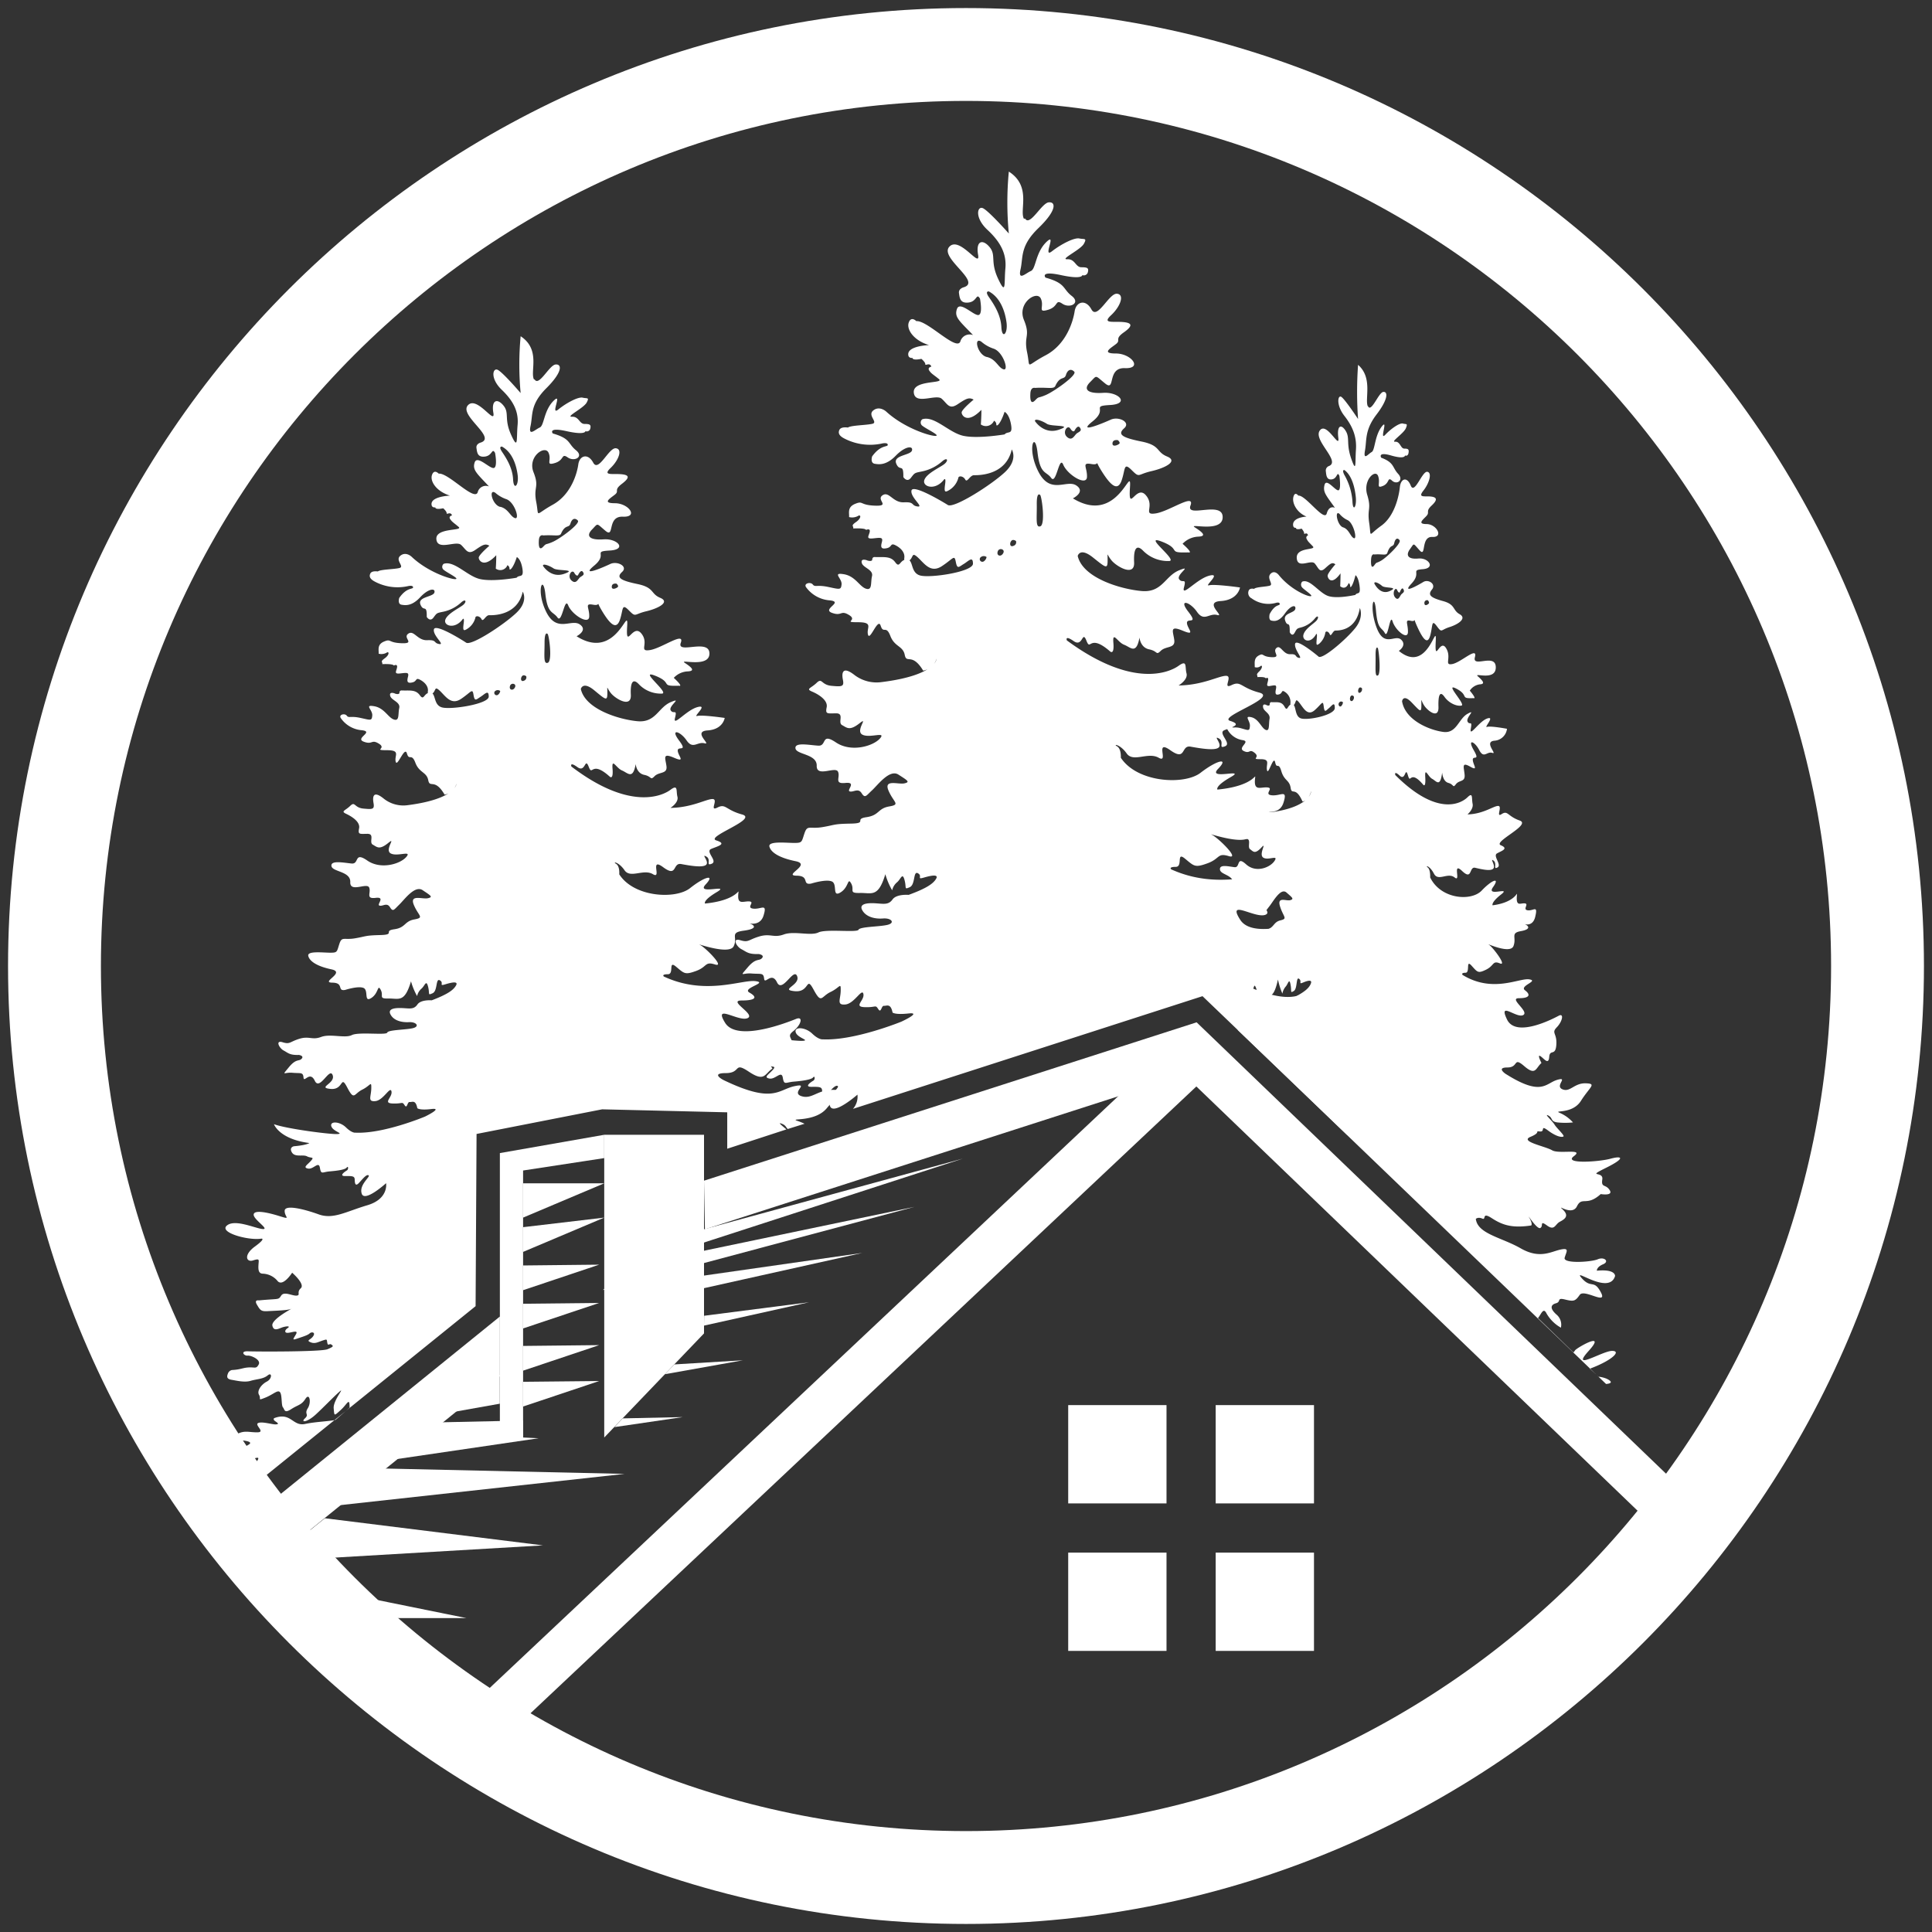 <svg id="Layer_1" data-name="Layer 1" xmlns="http://www.w3.org/2000/svg" xmlns:xlink="http://www.w3.org/1999/xlink" viewBox="0 0 600 600"><rect x="0" y="0" width="600" height="600" fill="#333333" stroke="none"/><defs><style>.cls-1{fill:none;}.cls-2{fill:#fff;}.cls-3{clip-path:url(#clip-path);}</style><clipPath id="clip-path"><path class="cls-1" d="M16.92,300c0,156.34,126.74,283.08,283.08,283.08S583.08,456.34,583.08,300,456.34,16.92,300,16.92,16.92,143.66,16.92,300"/></clipPath></defs><title>three-tree-roof-logo-mark-white</title><path class="cls-2" d="M166,117.78c1.33,2.46,4.55-4.38,6.53-4.58s2.27,2.24-2.84,7.34-4.16,8.26-4.92,11.73,1.42,1.12,2.84.51,1.23-5.2,4.26-8.26-1.14,4.79,1.51,2.65,6.25-4,7.58-3.67,2.17-.21,1.23,1.53-6.72,4.49-4.55,4.39,2.27,2.24,3.88,2.24,2.09.2,1.8,1.43a1.12,1.12,0,0,1-1.51.81s.09,1.33-5.87,0-4.26.72-4.26.72c5.68,1.63,4.64,3.16,7.19,5.2s-.47,3.67-2.55,2.24-.95.82-4,1.74-.85-.92-2-3.27-6.53,1.33-4.63,6.12-.1,4.39.85,9.29-.66,4,5.11.81,7.57-9.79,7.95-12.54,3-3.58,4.64-.51,4.83-4.7,7-4.49.95,3.67-1.61,6.12.47,1.73,3.13,1.93,3,1,.37,3-.75,2.15-2.08,3.27-4.35,2.75-.09,2.75,7.47,4.39,2.46,4.18-2.46,6.84-5.39,4.39-2.18-2.45-4.17-.41-.76,3.37,3.59,3.06,7.39,3.16,1.9,3.47-.38,1-4.83,4.69,2.84.51,5-.51,5.58.72,3.69,2.45-.66,2.65,4.73,3.77,4,3,7.1,4.29-.47,3.26-4.35,4.18-3.13,2-5.4-.3-1.7-.31-2.74,2.85-2.84,1.84-5.4-2.35-.09-1.73-2.93-2.24-1.14.92-1.23,3.67-5.4-.61-6.53-3.47-1.9,5.78-3.32,3.78-3.07-1-3.78-7.35-3-1,.28,5.61,7.77,2.05,10.42,3.88-1,3.67-1,3.67c12.59,8,16.18-10.51,15.71-3.06s1.7-1,4.35,2.14-1,5.82,2.75,5.21,10.88-5.92,9.55-2.25,8.81-1.43,8.9,3.27-9.65,1.63-7.66,2.95,3.5,2.55.85,2.66a6.26,6.26,0,0,0-4.26,2c3.22,3,1.61,2.45,1.61,2.45-6.15.2-1.7-.82-7.29-3.07s4.26,5.21,2.08,5.51a9.37,9.37,0,0,1-7.19-2.85c-1.8-1.94-2.75-.92-2.55,3.26s-4.74,1.23-6.16-.51-1.13-2.75-1.13-.1-.48,2.14-4.07-.82-4.17-.4-4.17-.4c1.42,6.32,11.93,9.48,17.6,10s6.44-4.28,10.32-5.92-.85,1.23,0,2.56,2.08-.62,1.33,2.34,3.5-2.44,7-3.37-1.61,3.17-.09,2.76,8.52.61,8.52.61-.48,3.57-5.31,3.88,1.33,4.59-.94,4-3.6,2-5.59-.91-5.2-3.78-2.36,0-.38,1.63-.38,3.16,2.65,3.88-1.14,2.24-2.65.21-2.36,2.66-2.27,1.63-3.69,3.06-.76.1-3.22-.41-2.65-3.37-2.65-3.37c-.85,5-2.46,2.75-4.26,2s-3.22-4.08-2.93-.51-.85,2.45-.85,2.45c-5.87-5.3-5.31.1-6.54-3.06s-.95,1.94-3.5.1-1.89-.2-1.89-.2c18.17,13.87,28.3,9.08,30.76,7.24s1.7.31,2.17,2.14-2.17,3.47-2.17,3.47c6.72-.1,11.07-2.75,13.06-2.75s-1.14,4,1.51,2.65,2.46.71,7.67,2.14-11.55,6.94-8,8.06.28,1.83-1.61,2.65,2.17,3.77.19,4.59,0-1.33-1.71-2.25,1,1.54,0,2.55-5,.31-7.76-.2-1.14,4.29-5.58,1-.29,3.88-3.22,2.14-7,1.43-8.81-1.22-3.88-2.75-2.64-2,1,3.26,1,3.26c4.54,7.15,17.51,7.86,22,4.29s7.95-4.49,4.82-1.12,7.95-.31,3.5,2.34-3.69,3.57-3.69,3.57c11.36-1.12,10.51-5.81,10.32-2.65s1.7,1.84,3.5,2-1.23,2,1.23,2.24,4.36-1.83,3.13,2.15-5.87,1.94-4.36,2.44,2.74,1.64-1.8,2.25-1.7,2-3.12,4.85-12.11-1.18-10.51-.47,8,7.15,4.74,6.12-2.37.72-5.87,2-3.69.82-6.25-1.32-.47,2.35-2.56,2.35-1.22.71-1.22.71c12.87,6,24.13.92,28.39,1.43s-4.35,2.14-1.8,3.57,2,2.44-2.46,2.44,4.64,4.39,1.8,5.51-10.69-4.69-6.91,1.43,19.78-.31,22.05-1.22,1.61,1.83-.85,3.77.19,1.84-.19,5.71-2.75,1.23-3,4-2.27.41-3.78-.3.47,2.24.47,2.24c-2.46,1.63-2.37,4.28-7.29,1s-2.27.41-7.19.41-.76,2.14-.76,2.14c15.43,7.44,16.94,3.06,22,1.94s-1.14,1.93,2.18,3.06,5-2,9.93-1.94,1.8,1.12-2,5.71-12.31,2.86-8.9,4a18.82,18.82,0,0,1,2,.82l-5.21,1.63c-.58-.48-.53-1.12-1.85-1.63-1.5-.59.1.62,1.43,1.76l-18.38,6V345.44L187,344.51l-39,7.65-.3,53.48L79.08,461.06a2.86,2.86,0,0,1,.71-1.54c2.88-4.09-.6-.34-2.62-1.72S79.08,455,80,453.48s-1.2-.31-2.83-.16A29.7,29.7,0,0,0,70.74,455c-1.7.68-3.44.61-1.95-1.15s7.17-4.36,8.55-5.28-1.67-1.26-3.55-1.34-2.34-.72-.07-1.91,3.7-.46,6.25-.5-1-2.29.18-2.87,4.4.46,5.46.41.85-.33-.07-.94-.39-1-.39-1c5.29-2,5.68,2.64,9.62,1.8,3.33-.71,7.21-.77,9.44-1.26l4.35-3.78a3.21,3.21,0,0,0,0-.54c-.06-2.68-.81-.46-2.83,1.33s-1.88,1.88-2.1-.61,3.84-7,1.67-5.05-4.19,4.13-7.1,6.85-4.93,2.64-3.51,1.34-.28-1.3.89-3.14.56-4.93-.72-2.94-2.23,1.79-4.43,3.21-2,.08-2.56-.57-.21-3.87-.92-4.71-2.09.73-4.61,1.72-1.14.38-1.89-.88.72-3.25,2.42-4.13,1.63-3.06.25-1.91-3.41,1.11-5.29,1.68-4.37-.07-5.86-.31-1.6-.87-1.2-1.91A1.68,1.68,0,0,1,72,425.48c2.87-.16,3.26-.69,5.21-.81s2.35.54,3.13-.92S78,420.89,76.88,421s-2.37-1.45.14-1.34,22.68.19,24.7-.65,1.81-1,1.18-1.45-1,.61-1.24-.48.1-1.28-1.43-.78-2.41,1.14-3.83.53.11-.69.89-1.91-.57-1.38-1.14-.81-2.41,1.11-4,1.65-1,0-.22-1.41-1.2-.54-2.44-.43-1.11-.84-.18-1.45,0-.69-1.28-.35-3,1.61-3.44-.42,6.81-5.66,5.79-5.2-5.15.57-7.25.69-2.34-.34-3.33-2,.6-1.34.6-1.34c6.35-.61,6-.07,6.92-1.49s3.44.12,4.79,0-.1-1,1.31-2.29-2.69-4.82-2.69-4.82-2.8,4.4-4.47,2.64a6.26,6.26,0,0,0-4.62-2.34c-1.52,0-1.45-1.6-1.35-3s.33-1.76-1.73-1.11-3-1.69.6-4.32,2-2.45,2-2.45c-3.94.65-13.24-1.88-10.72-4.05s9,.95,11.18,1.07-2.91-2.95-2.84-4.48,4.12-.76,8,.46,1.53.27,1.63-1.68,6-.5,10.55,1.14,8.41-.84,15.12-2.83,5.82-6.85,5.82-6.85-6.64,6.05-7.56,3.26,2.8-5.28,2.13-5.7-1.88,1.18-3,2.37-1.28.07-1.31-1-.54-1.18-2.85-1.14-.1-1.45.43-1.76.46-1.57-.07-.88-3.06,1-5.32,1.19-2.63,1.1-3-1.12-2,.58-3.69.24-.25-1.11.92-2.42,0-.72-1.24-1.38-3.73.39-4.69-1.22.64-1.91.64-1.91c4-.34,4.79-1,4.79-1-9.44-1.23-11-5.85-11-5.85,3.94,1.45,17.6,3.21,19.73,3.06s-1.46-.81-1.92-2.45,2.63-1.49,4.55.38,2.94,1.64,2.94,1.64c8.7.43,21.62-5,21.62-5s5.78-2.8,2-2.34-4.4-.27-4.4-.27c-.53-2.75-1.63-1.8-2.38-1.91s-.74,2.26-1.56,1-.53-.42-3.72-.54,0-1.91-.36-3.74-2.48,2.75-5,3-1.31-1.42-1.27-3.94-.19-.92-2.81.38-2.45,3.56-4.65-.65-1,.84-5.22.42,1.64-1.68.68-4.28-4,5-5.54,1.76-3.37.76-3.51-1-.89-1.26-3.44-1.49-3.48,1.18-1.14-1.68,3.16-1.76,4-2.68-.85-1.18-.85-1.18c-2.87.11-3.37-.65-4.75-1.38s-2.66-3.29-.32-2.56,2.13-.12,5.21-1.07,3.94.49,6.78-.58,7.39.5,9.51-.57,10.69.11,11-.77,5.65-.84,7.92-1.37,1.17-2-1.17-1.88-4.72-.5-5.72-2.37,1.46-2.1,3.69-2,3.55.49,4.65-1.11,4.44-1.3,4.44-1.3c5.15-1.95,6.81-3.29,7.56-4.63s-1.17-1-3.34-.34-.28-.42-1.67-1.23-.63,3.26-2.27,4-.81.23-1.41-2.07-1-.19-2.1.69a4.24,4.24,0,0,0-1.31,2.26,20.66,20.66,0,0,1-1.89-4.59c-2,6.77-3.76,5.28-7,5.35s-1.38-.8-2.41-2.71-.57,1.07-2.94,2.56-.75-2.41-2.38-3.13-5.72.61-5.72.61c-2.63.46-.21-2.22-4-2.26s4.3-3.17-.25-4.13-6.81-2.53-7.2-4.17,4.61-1,6.85-1,2-.27,2.8-2.72,1.35-1.14,4.94-1.76,2.91-.88,7.77-1,.78-1.3,4.36-1.8,3.06-2.49,6.25-3.06,1.24-1.07-.18-4.48,2.63-1.72,4.36-2.1.82-.84-1.62-2.49-5.65,2.91-7.28,4.48-1.92,2.37-2.88.8-2.27-.19-3.26-.5,2-2.79-1.21-2.4-1.31-1.61-2-3.22-6,1.72-5.86-1.68-5.6-3.14-5.85-5,3.83-1,6.28-.77.67-3.82,4.86-.92,10.22,1.08,12.1-1.11-2.76,0-4.82-1.1,1.92-5.44-.82-3.22-3.44,1.22-4.75.5.74-3.4-1.71-3.37-2.94.27-2.55-1.72-2.2-3.63-4-4.48-.32-.95,1.24-2.48,1.2.57,4.08.84,3.51.27,3.16-1.72-.11-4.06,3.26-1.3a9.79,9.79,0,0,0,7.46,1.95c15-1.95,15.05-6.66,15.05-6.66a4.79,4.79,0,0,1-3.69,3.41c-3.09-5.28-4.58-1.87-5.08-4.48s-2.8-2.25-4-5.43-1.92-.46-2.63-2.9-3,4.47-3.48,2.56,1.67-3.56-2.73-3.56,0-.46-2.45-2-1.92.43-4.76-.65,3.37-3.09-.57-3.55a8.77,8.77,0,0,1-6.56-3.79c-.68-1.07,1.24-1.57,1.88-.73s1.06,0,4.23.69,3.54,1,3.68-.76-2.62-3.41.57-2.87,4.33,3.52,6.14,4.13,1.25-1.72,1.67-3.57-2.41-2.36-2.8-3.74,1.13-.92,1.45-.76,1.42.38,1.42-.27a.64.64,0,0,1,.57-.69c2.52.12,4.4-.38,5.75,1.49s1.17-.72,3.16-.8.88,3.83,3.76,4.59,14.48-1.07,14.48-3.36-1.21-.77-2.55.07-1.82,1.57-2.17-.61-.67-.92-3.83,1.22-4.86-.84-6.67-2.52-1,.19-2.52,1.07-1.14-1-1.14-1c.11-1.38-.89-2.64-2.42-3.45s-.88.46-2.41.81-1.77-.2-1.38-1.69-.29-1.34-2.38-1.1-1.2-.66-1-1.88-1-.57-1-.57c-.29-.62-3.59-.43-3.59-.43.18-.76-.81-.68.78-1.83s1.35-2.33.47-1.68a3.35,3.35,0,0,1-2.38.26c.1-1.14-.57-2.83,1.7-3.78s1.14.38,5.47.53.21-1.64,2-2.94,2.84,2.14,5.93,2,1.84.88,3.72,1.19-2-2.57-1.66-4.52,8.37,3,10,4.09,11.85-5.66,15.65-9.29,1.94-6.54,1.94-6.54c-1.6,7.49-9.25,7.34-10.39,7.3s-1.88,2.26-2.41,1.23-1.88-1.19-1.92-.39a5.82,5.82,0,0,1-2.45,3.37c-1.31.84-1.46.53-1.17-1.68s-.39-1.18-.39-1.18c-2.45,3.17-6,1.9-5.29,0s4.3-3.53,5.5-4.52.85-2.07-.57-.81a11.73,11.73,0,0,1-5.43,2.87c-2.2.46-2.09.35-3.19,1.84s-2.1-.19-2.1-.19c.07-4.13-.95-1.38-1.95-3.83s3.94-2.33,4.33-3.75-1.84-1.29-4.4,1.46-4.51,2.56-5.82,2.33-.71-2.1-.71-2.1c2.42-3.48,4.37-2.57,4.3-3.33s-1.74-.31-1.74-.31a15,15,0,0,1-10.23-1.49c-1.28-.69-1.77-1.45-1.31-2.44s2.34-.66,2.34-.66c.82-.65,5-.65,6.71-1.07s-1.45-2.41.29-3.82,3.51.34,3.51.34c4.83,4.59,11.82,6.93,13.49,6.93s-2.31-1.88-3.48-2.83a1.19,1.19,0,0,1-.07-1.92c3.3-1.07,7.24,3.75,11.18,4.71s11.46-.39,11.46-.39c.85-1.07,2.31.27,1.81-2.83s-1.74-3.59-1.74-3.59c-1.24,3.78-2.31,4.32-2.27,3.59a1.21,1.21,0,0,0-.64-1.07,2.37,2.37,0,0,1-3.62,1.07c.18-2.6.14-4.16.14-4.16-3.83,4.09-5.43,1.64-5.43.76s3.3-3.71,3.3-3.71c-1.31-.77-2.09-.27-4.43,1.34s-2.8-.19-4.37-1.61-7.35,1.91-7.66-1.76,8.48-2.48,6.91-3.82-2-1.49-2.62-2.41.57-1.15.57-1.15c-.46-1.34-1.71-.11-1.67-.69s-1.07-1.53-1.07-1.53c-2.62.54-2.44-.27-2.44-.27-1.14.12-1.17-.8-1.17-.8-.41-2.65,5.71-2.86,5.71-2.86-4.26-1.32-6.25-4.48-5.58-6.42s2.08-.41,2.08-.41c3-.31,11.07,8.67,12.11,5.81a2.61,2.61,0,0,1,3.51-1.83c-3.79-4.08-5.21-5.1-4.45-7.45s4.54,1.84,5.88,1.73.46-4.69.46-4.69c-1-1.73-.76.82-3.13,1.13s-2.46-1.33-2.65-2.66,1.33-1.69,1.33-1.69c5-1.6-6.81-8.41-4-11.56s8.62,6.42,7.92,2.34,1.27-4.59,3.16-2.24.09,4.07,2.36,9.07,1.61,1.23,2-3-1.32-7.55-4.92-11-2.84-6.84-1.32-6.22,7.19,7.24,7.19,7.24a95,95,0,0,1,0-17.65c6.34,4.18,2.83,11,4.16,13.46m-9.95,20.82s-1.2-.19,0,1.6,3.26,4.88,3.44,8.52,1.83,2,1.43-1.24-1.72-7.16-4.87-8.88m-.53,18.69c2.55.62,3.11,3.09,4.6,3.52s-.12-4.87-2.64-5.86a10,10,0,0,1-3.49-2c-2.21-1.47-1,3.77,1.53,4.38m13.3,8.83s-1.2-.43-1.32,1.54.17,3.21,1.32,2,.63-.47,3-1.52,8.64-5.7,7.78-6.62-1.83-.62-2.29.92-1.59.13-2.92,3.14c-.44,1-2.23.32-5.55.57m-.06,9.44s2.41,3.95,6.59,2.47-2-.81-3.29-1.67-3.41-1.66-3.3-.8m9.73,2.16c-.8-1.3-2.34,1.11-.85,2.41s2-.62,2.76-1.11,1.36-.75.73-1.61-1.47,1-1.47,1-.36.66-1.17-.64m13.12,3.33s-1.44-.31-1.49.93,1.77.37,1.94,0-.45-.93-.45-.93m-21.36,15.67s-1-1.29-1,2.66-.41,6.73,1,6.23.51-7.77,0-8.89m-6.7,13.08s-.8-.67-1.32,0-.34,1.86.66,1.36a1.08,1.08,0,0,0,.66-1.36m-3.66,2.47a.92.92,0,0,0-1.38.56c-.34,1.11.75,1.54,1.38.68s0-1.24,0-1.24m-4.41,2.1a1.27,1.27,0,0,0-1.55,0,.73.73,0,0,0,.78,1.23,1.8,1.8,0,0,0,.77-1.23"/><path class="cls-2" d="M424.81,126.09c1,2.33,3.31-4.18,4.76-4.37s1.65,2.14-2.07,7-3,7.88-3.59,11.18,1,1.07,2.07.49.9-5,3.11-7.88-.83,4.57,1.1,2.53,4.55-3.79,5.52-3.5,1.58-.19.89,1.46-4.89,4.28-3.31,4.18,1.66,2.14,2.83,2.14,1.52.19,1.31,1.36-1.1.78-1.1.78.07,1.26-4.28,0-3.1.68-3.1.68c4.13,1.55,3.38,3,5.24,5s-.35,3.5-1.86,2.14-.69.78-2.9,1.65-.62-.87-1.45-3.11-4.76,1.27-3.38,5.84-.07,4.17.63,8.84-.49,3.79,3.72.78,5.52-9.33,5.79-12,2.21-3.4,3.38-.48,3.52-4.47,5.11-4.28.68,3.5-1.17,5.83.34,1.65,2.27,1.85,2.21,1,.27,2.81-.55,2-1.51,3.12-3.18,2.62-.07,2.62,5.44,4.18,1.79,4-1.79,6.51-3.93,4.17-1.58-2.33-3-.38-.56,3.21,2.62,2.91,5.38,3,1.38,3.31-.28,1-3.52,4.47,2.07.48,3.66-.49,4.06.68,2.69,2.34-.49,2.52,3.44,3.59,2.9,2.82,5.17,4.08-.34,3.11-3.17,4-2.27,1.94-3.93-.29-1.24-.29-2,2.72-2.07,1.75-3.93-2.24-.07-1.65-2.14-2.14-.83.88-.9,3.5-3.93-.58-4.76-3.3-1.38,5.51-2.41,3.6-2.24-.92-2.76-7-2.2-1,.21,5.34,5.66,1.95,7.59,3.7-.69,3.5-.69,3.5c9.17,7.58,11.79-10,11.45-2.92s1.24-1,3.17,2-.76,5.54,2,5,7.93-5.64,7-2.14,6.41-1.36,6.48,3.11-7,1.56-5.59,2.82,2.55,2.43.62,2.52a4.4,4.4,0,0,0-3.1,1.95c2.34,2.82,1.17,2.33,1.17,2.33-4.48.2-1.24-.78-5.31-2.92s3.11,5,1.52,5.25-3.94-.87-5.24-2.72-2-.87-1.87,3.11-3.44,1.17-4.48-.48-.83-2.63-.83-.1-.34,2-3-.78-3-.39-3-.39c1,6,8.69,9,12.83,9.53s4.69-4.08,7.52-5.64-.62,1.17,0,2.43,1.52-.59,1,2.23,2.56-2.33,5.11-3.2-1.17,3-.07,2.62,6.2.58,6.2.58a4.19,4.19,0,0,1-3.86,3.7c-3.51.29,1,4.37-.69,3.79s-2.62,1.94-4.07-.87-3.79-3.6-1.72,0-.28,1.55-.28,3,1.94,3.69-.82,2.13-1.93.2-1.72,2.53-1.66,1.56-2.69,2.92-.56.1-2.35-.39-1.93-3.21-1.93-3.21c-.62,4.77-1.8,2.63-3.1,1.95s-2.35-3.89-2.15-.49-.62,2.33-.62,2.33c-4.27-5.05-3.86.1-4.76-2.91s-.68,1.84-2.55.09-1.37-.19-1.37-.19c13.24,13.22,20.62,8.65,22.41,6.9s1.24.29,1.59,2-1.59,3.31-1.59,3.31c4.9-.1,8.07-2.63,9.52-2.63s-.83,3.79,1.1,2.53,1.8.68,5.59,2-8.42,6.61-5.86,7.68.2,1.75-1.18,2.53,1.59,3.59.14,4.37,0-1.26-1.24-2.14.69,1.46,0,2.43-3.66.29-5.66-.19-.82,4.08-4.07,1-.2,3.69-2.34,2-5.1,1.36-6.41-1.17-2.83-2.62-1.94-1.94.76,3.11.76,3.11c3.31,6.8,12.76,7.49,16,4.08s5.8-4.27,3.52-1.07,5.79-.29,2.55,2.24-2.69,3.4-2.69,3.4c8.28-1.07,7.66-5.54,7.52-2.53s1.24,1.75,2.55,1.94-.9,1.95.9,2.15,3.17-1.76,2.28,2-4.28,1.84-3.18,2.33,2,1.55-1.31,2.14-1.24,1.94-2.27,4.62-8.83-1.12-7.66-.44,5.8,6.8,3.45,5.83-1.72.68-4.28,1.94-2.69.78-4.55-1.26-.34,2.23-1.86,2.23-.9.68-.9.68c9.38,5.74,17.59.88,20.7,1.37s-3.18,2-1.32,3.4S475,310,471.71,310s3.38,4.18,1.31,5.25-7.8-4.47-5,1.36,14.41-.29,16.07-1.17,1.17,1.75-.62,3.6.13,1.75-.14,5.44-2,1.17-2.21,3.79-1.66.39-2.76-.29.35,2.14.35,2.14c-1.8,1.55-1.73,4.08-5.31,1s-1.66.39-5.25.39-.55,2-.55,2c11.24,7.09,12.35,2.92,16,1.85s-.82,1.84,1.59,2.91,3.65-1.94,7.24-1.84,1.31,1.07-1.45,5.44-9,2.72-6.48,3.79a11.65,11.65,0,0,1,4,2.92,23.52,23.52,0,0,1-4.83,0c-2.27-.3-1.31-1.37-2.83-2.14s1.31,1.74,1.94,2.82,3.24,3.4,2.75,3.69-2.13.1-4.75-1.85-.76.49-2.56.29.62.2-2.9,1.66,4.56,2.91,6.7,4.18,10.13-.68,6.75,1.84,7.87,1.75,11.39.78,4.89-.29-1.38,2.82-.76.87-1.17,3.59,1,1.37,2.27,3.31-2.76,1.26-2.76,1.26c-4.41,4-5.79.58-7.38,3.79s-6.55-1-4.42,1,.63,3-.89,3.8-1.59,2.91-4,1.16-1,.19-2.07.78-4.48-5.05-3.38-3.11.55,2.33.55,2.33c-5.86.88-8.89-.09-12.2-2.24s-1.66.69-3,.1-2,.1-2,.1c.55,4.67,8,5.73,13.93,9.14s9.45,1,12.35.39,1.86.58,1.31,2.52,8.27,1.36,10.28.49,3.72.68,1.65,1.55-1.93,2-1.93,2c5.93-.58,5.65,1.66,5.65,1.66-1.86,6.12-13.45-2.92-10.41.58s3.79.29,6,4.47-5.17-1.16-6.55.78-1.8,2.14-4.55,1.46-1.11.68-2.83,1.16-1.93,1.65.14,3.5a4.1,4.1,0,0,1,1.38,4.08,11.82,11.82,0,0,1-4.49-4.47c-1-2-1.7.45-2.63,1.48L488.65,420a5.09,5.09,0,0,0,.51-.65c.55-.78,10-6.22,4.21.19s4.14.1,7.17,0,.48,2.73-6.35,5.35l-.45.18,2.72,2.48a9,9,0,0,1,2.56.65c2,1,1.29,1.48-.24,1.61l-114.45-110c2.28-.43,7,.3,7.19-.42s4.12-.8,5.77-1.31.85-1.93-.85-1.79a3.86,3.86,0,0,1-4.17-2.26c-.72-1.78,1.06-2,2.69-1.85s2.59.47,3.39-1.06,3.24-1.24,3.24-1.24c3.75-1.86,5-3.13,5.5-4.41s-.85-1-2.42-.33-.21-.4-1.22-1.16-.47,3.09-1.66,3.79-.59.22-1-2-.75-.18-1.53.65a4.55,4.55,0,0,0-1,2.16,23.23,23.23,0,0,1-1.38-4.38c-1.42,6.45-2.74,5-5.09,5.1s-1-.76-1.76-2.58-.41,1-2.15,2.44-.54-2.3-1.73-3-4.16.58-4.16.58c-1.92.44-.16-2.11-2.93-2.15s3.14-3-.18-3.93-5-2.41-5.25-4,3.37-1,5-1,1.45-.26,2.05-2.59,1-1.09,3.59-1.67,2.13-.84,5.67-.95.56-1.24,3.18-1.72,2.22-2.36,4.55-2.91.91-1-.13-4.27,1.92-1.63,3.17-2,.61-.8-1.18-2.37-4.11,2.77-5.3,4.26-1.4,2.27-2.1.77-1.65-.18-2.38-.47,1.48-2.66-.87-2.3-1-1.53-1.48-3.06-4.34,1.64-4.27-1.6-4.08-3-4.26-4.74,2.79-.91,4.57-.73.5-3.65,3.55-.88,7.45,1,8.82-1.06-2,0-3.52-1.05,1.4-5.18-.6-3.06-2.5,1.17-3.46.47.54-3.24-1.24-3.21-2.15.26-1.86-1.64-1.61-3.46-2.92-4.26-.24-.91.9-2.37.88.55,3,.8,2.55.26,2.29-1.64-.07-3.86,2.38-1.24a5.81,5.81,0,0,0,5.43,1.86c10.95-1.86,11-6.34,11-6.34-.85,3-2.69,3.24-2.69,3.24-2.25-5-3.33-1.78-3.7-4.26s-2-2.15-2.89-5.18-1.4-.43-1.92-2.76-2.14,4.26-2.53,2.44,1.21-3.4-2-3.4,0-.43-1.79-1.92-1.39.4-3.46-.63,2.45-3-.42-3.38a6.45,6.45,0,0,1-4.78-3.61c-.49-1,.9-1.5,1.37-.69s.77,0,3.08.65,2.58.91,2.69-.73-1.92-3.24.41-2.73,3.15,3.35,4.47,3.93.91-1.64,1.22-3.4-1.76-2.25-2-3.56.82-.87,1.06-.73,1,.37,1-.25.41-.66.41-.66c1.84.11,3.21-.36,4.19,1.42s.86-.69,2.31-.76.64,3.64,2.74,4.37,10.55-1,10.55-3.2-.88-.74-1.86.07-1.32,1.49-1.58-.59-.49-.87-2.79,1.17-3.54-.8-4.86-2.4-.75.18-1.84,1-.83-1-.83-1a3.76,3.76,0,0,0-1.76-3.28c-1.11-.77-.64.44-1.76.77s-1.29-.19-1-1.61-.2-1.27-1.73-1-.88-.62-.7-1.79-.72-.55-.72-.55c-.21-.58-2.61-.4-2.61-.4.12-.72-.6-.65.56-1.75s1-2.22.34-1.6a1.88,1.88,0,0,1-1.73.25c.08-1.09-.41-2.69,1.24-3.6s.83.36,4,.51.15-1.57,1.47-2.81,2.07,2,4.32,1.89,1.34.84,2.71,1.14-1.44-2.45-1.21-4.3,6.1,2.87,7.29,3.9,8.64-5.4,11.41-8.86,1.42-6.23,1.42-6.23c-1.17,7.14-6.75,7-7.58,7s-1.37,2.14-1.76,1.16-1.37-1.13-1.4-.36a5.72,5.72,0,0,1-1.78,3.21c-1,.8-1.06.51-.85-1.61s-.29-1.12-.29-1.12c-1.78,3-4.34,1.82-3.85,0s3.13-3.36,4-4.31.62-2-.41-.77a8.3,8.3,0,0,1-4,2.74c-1.6.44-1.53.33-2.33,1.75s-1.52-.18-1.52-.18c.05-3.94-.7-1.31-1.43-3.65s2.87-2.22,3.16-3.57-1.35-1.24-3.21,1.39-3.28,2.44-4.24,2.22-.52-2-.52-2c1.76-3.32,3.18-2.45,3.13-3.17s-1.27-.3-1.27-.3a8.78,8.78,0,0,1-7.45-1.42,1.88,1.88,0,0,1-.95-2.33c.33-1,1.7-.62,1.7-.62.6-.62,3.63-.62,4.89-1s-1.06-2.3.21-3.65,2.56.33,2.56.33c3.52,4.37,8.62,6.6,9.83,6.6s-1.68-1.79-2.54-2.7a1.34,1.34,0,0,1,0-1.82c2.41-1,5.28,3.57,8.15,4.48s8.35-.36,8.35-.36c.63-1,1.69.25,1.32-2.7s-1.27-3.43-1.27-3.43c-.9,3.61-1.68,4.12-1.65,3.43a1.19,1.19,0,0,0-.46-1c-1,2.51-2.64,1-2.64,1,.12-2.48.1-4,.1-4-2.79,3.89-4,1.56-4,.73s2.41-3.54,2.41-3.54c-1-.73-1.53-.26-3.24,1.28s-2-.19-3.18-1.54-5.35,1.83-5.58-1.67,6.18-2.37,5-3.64-1.5-1.43-1.91-2.3a.72.72,0,0,1,.41-1.1c-.34-1.27-1.24-.1-1.21-.65s-.78-1.46-.78-1.46c-1.91.51-1.78-.26-1.78-.26-.83.11-.86-.76-.86-.76-.29-2.53,4.17-2.72,4.17-2.72-3.11-1.26-4.56-4.28-4.08-6.12s1.52-.39,1.52-.39c2.21-.29,8.07,8.26,8.83,5.54s2.55-1.75,2.55-1.75c-2.76-3.89-3.79-4.86-3.24-7.1s3.31,1.75,4.29,1.66.33-4.48.33-4.48c-.76-1.65-.55.78-2.27,1.07s-1.8-1.26-1.94-2.52a1.49,1.49,0,0,1,1-1.62c3.66-1.52-5-8-2.89-11s6.27,6.12,5.77,2.23.91-4.37,2.29-2.13.07,3.89,1.73,8.65,1.17,1.16,1.45-2.82-1-7.19-3.59-10.5-2.07-6.51-1-5.93,5.25,6.91,5.25,6.91a117.62,117.62,0,0,1,0-16.82c4.62,4,2.06,10.5,3,12.83m-7.25,19.83s-.88-.18,0,1.53a19.16,19.16,0,0,1,2.5,8.11c.13,3.47,1.34,1.88,1.05-1.18s-1.26-6.82-3.55-8.46m-.39,17.81c1.86.59,2.26,2.94,3.35,3.36s-.08-4.65-1.92-5.59a7.35,7.35,0,0,1-2.54-1.94c-1.61-1.4-.75,3.59,1.11,4.17m9.69,8.41s-.87-.41-1,1.47.13,3.06,1,1.88.46-.45,2.17-1.46,6.3-5.42,5.68-6.3-1.34-.59-1.67.88-1.16.13-2.13,3c-.32,1-1.62.31-4.05.54m0,9s1.75,3.76,4.8,2.35-1.46-.76-2.4-1.59-2.48-1.59-2.4-.76m7.09,2.05c-.58-1.23-1.7,1.06-.62,2.3s1.46-.59,2-1.06,1-.71.54-1.53-1.07.91-1.07.91-.27.62-.86-.62m9.56,3.18a.83.83,0,0,0-1.09.88c0,1.18,1.3.36,1.42,0s-.33-.88-.33-.88M427.91,201.3s-.76-1.23-.71,2.53-.29,6.41.71,5.94.37-7.41,0-8.47M423,213.77s-.59-.64-1,0-.26,1.76.48,1.29a1.17,1.17,0,0,0,.48-1.29m-2.67,2.35s-.75-.53-1,.53.55,1.47,1,.65,0-1.18,0-1.18m-3.22,2a.74.74,0,0,0-1.12,0c-.59.59,0,1.65.56,1.18a1.89,1.89,0,0,0,.56-1.18"/><path class="cls-2" d="M318.33,67.84c1.49,2.67,5.12-4.78,7.36-5s2.57,2.44-3.2,8-4.69,9-5.55,12.78,1.6,1.22,3.2.55,1.39-5.67,4.81-9-1.29,5.22,1.71,2.89,7-4.33,8.54-4,2.45-.22,1.39,1.67-7.59,4.89-5.13,4.78S334,83,335.84,83s2.35.22,2,1.55a1.29,1.29,0,0,1-1.71.89s.1,1.45-6.62,0-4.81.78-4.81.78c6.41,1.78,5.24,3.45,8.12,5.67s-.54,4-2.88,2.44-1.07.89-4.49,1.89-1-1-2.24-3.55-7.37,1.44-5.23,6.67-.11,4.77,1,10.11-.75,4.32,5.76.88,8.54-10.66,9-13.66,3.42-3.89,5.23-.56,5.45-5.11,7.91-4.89,1.06,4-1.82,6.67.53,1.89,3.52,2.11,3.42,1.11.43,3.22-.85,2.33-2.35,3.56-4.91,3-.11,3,8.44,4.77,2.78,4.55-2.78,7.45-6.09,4.78-2.45-2.67-4.69-.45-.86,3.67,4.05,3.34,8.33,3.44,2.14,3.78-.43,1.11-5.45,5.1,3.2.56,5.66-.55,6.3.78,4.17,2.67-.75,2.89,5.33,4.11,4.49,3.22,8,4.66-.53,3.56-4.91,4.56-3.52,2.22-6.08-.33-1.93-.34-3.1,3.11-3.2,2-6.09-2.56-.11-1.89-3.31-2.44-1.28,1-1.39,4-6.08-.67-7.36-3.78-2.15,6.3-3.74,4.11-3.47-1-4.27-8-3.42-1.11.32,6.11,8.76,2.22,11.75,4.22-1.07,4-1.07,4c14.2,8.67,18.26-11.44,17.72-3.33s1.92-1.11,4.91,2.33-1.17,6.33,3.1,5.67,12.28-6.45,10.78-2.44,9.93-1.56,10,3.55-10.89,1.78-8.65,3.22,3.95,2.78,1,2.89a7.13,7.13,0,0,0-4.8,2.22c3.63,3.23,1.81,2.67,1.81,2.67-6.94.22-1.92-.89-8.22-3.33s4.81,5.66,2.35,6a10.8,10.8,0,0,1-8.12-3.11c-2-2.11-3.09-1-2.87,3.55s-5.34,1.34-6.95-.55-1.28-3-1.28-.11-.53,2.33-4.59-.9-4.7-.44-4.7-.44c1.6,6.89,13.46,10.33,19.86,10.89s7.26-4.67,11.64-6.44-1,1.33,0,2.77,2.35-.66,1.5,2.56,3.94-2.67,7.89-3.67-1.81,3.45-.1,3,9.61.67,9.61.67-.54,3.89-6,4.22,1.49,5-1.07,4.33-4.06,2.22-6.3-1-5.87-4.11-2.67,0-.43,1.78-.43,3.45,3,4.22-1.28,2.44-3,.22-2.66,2.89-2.57,1.78-4.17,3.33-.86.12-3.63-.44-3-3.67-3-3.67c-1,5.45-2.78,3-4.8,2.23s-3.63-4.45-3.31-.56-1,2.66-1,2.66c-6.61-5.77-6,.12-7.36-3.33s-1.07,2.12-3.95.12-2.14-.23-2.14-.23c20.5,15.11,31.92,9.89,34.7,7.89s1.92.34,2.46,2.33-2.46,3.78-2.46,3.78c7.58-.11,12.5-3,14.74-3s-1.29,4.34,1.7,2.89,2.78.78,8.65,2.33-13,7.56-9.07,8.78.32,2-1.82,2.89,2.46,4.11.21,5,0-1.44-1.91-2.44,1.06,1.66,0,2.77-5.66.34-8.76-.22-1.28,4.67-6.3,1.11-.32,4.22-3.63,2.33-7.9,1.56-9.93-1.33-4.38-3-3-2.22,1.18,3.55,1.18,3.55c5.12,7.78,19.75,8.56,24.77,4.67s9-4.89,5.44-1.22,9-.33,3.95,2.55-4.16,3.89-4.16,3.89c12.81-1.22,11.85-6.33,11.64-2.88s1.92,2,3.95,2.22-1.39,2.22,1.38,2.44,4.91-2,3.53,2.33-6.62,2.12-4.91,2.67,3.09,1.78-2,2.44-1.92,2.23-3.52,5.29-13.67-1.29-11.86-.51,9,7.78,5.34,6.67-2.67.78-6.62,2.22-4.16.89-7-1.44-.53,2.55-2.88,2.55-1.39.78-1.39.78c14.52,6.55,27.23,1,32,1.56s-4.91,2.33-2,3.88,2.24,2.67-2.78,2.67,5.23,4.78,2,6-12.07-5.11-7.79,1.56,22.31-.34,24.87-1.34,1.81,2-1,4.11.21,2-.21,6.23-3.1,1.33-3.42,4.33-2.56.44-4.27-.34.53,2.45.53,2.45c-2.77,1.78-2.66,4.67-8.22,1.11s-2.56.45-8.11.45-.86,2.33-.86,2.33c17.41,8.11,19.12,3.33,24.77,2.11s-1.28,2.11,2.46,3.33,5.66-2.22,11.21-2.11,2,1.22-2.24,6.22-13.88,3.11-10,4.34a18.23,18.23,0,0,1,6.19,3.33,49.4,49.4,0,0,1-7.47,0c-3.52-.33-2-1.56-4.38-2.45s2,2,3,3.22,5,3.9,4.27,4.23-3.31.11-7.36-2.11-1.18.55-4,.33,1,.22-4.48,1.89,7,3.33,10.36,4.78,15.69-.78,10.46,2.11,12.17,2,17.62.89,7.58-.34-2.14,3.22-1.17,1-1.81,4.11,1.6,1.56,3.52,3.78-4.27,1.44-4.27,1.44c-6.83,4.56-9,.67-11.42,4.33a3.14,3.14,0,0,1-.39.48l-44.93-43.09-108.55,35a5.75,5.75,0,0,0,1.39-4.42s-7.49,6.58-8.53,3.54,3.16-5.75,2.4-6.21-2.12,1.29-3.36,2.58-1.44.09-1.48-1.08-.6-1.29-3.21-1.25-.12-1.58.48-1.92.52-1.71-.08-1-3.44,1.09-6,1.3-3,1.2-3.4-1.21-2.29.62-4.17.25-.28-1.21,1-2.63,0-.79-1.4-1.5-4.2.42-5.29-1.33.73-2.08.73-2.08c4.56-.38,5.4-1.13,5.4-1.13-10.65-1.33-12.37-6.38-12.37-6.38,4.45,1.59,19.86,3.51,22.26,3.34s-1.64-.87-2.16-2.67,3-1.62,5.12.42,3.33,1.79,3.33,1.79c9.81.46,24.38-5.5,24.38-5.5s6.53-3,2.25-2.54-5-.29-5-.29c-.6-3-1.85-2-2.68-2.08s-.84,2.45-1.77,1-.6-.46-4.2-.59,0-2.08-.4-4.08-2.8,3-5.61,3.25-1.48-1.54-1.44-4.29-.2-1-3.16.41-2.76,3.88-5.24-.7-1.09.92-5.89.45,1.84-1.83.76-4.66-4.57,5.41-6.25,1.92-3.8.83-4-1.13-1-1.38-3.88-1.62-3.93,1.29-1.28-1.84,3.56-1.91,4.48-2.92-1-1.29-1-1.29c-3.25.13-3.8-.7-5.37-1.5s-3-3.58-.36-2.79,2.41-.12,5.89-1.16,4.44.54,7.64-.63,8.33.54,10.74-.62,12,.12,12.45-.84,6.37-.91,8.93-1.5,1.32-2.21-1.32-2-5.33-.54-6.45-2.58,1.64-2.29,4.16-2.13,4,.55,5.25-1.2,5-1.42,5-1.42c5.81-2.12,7.69-3.58,8.53-5s-1.32-1.09-3.76-.38-.33-.46-1.88-1.33-.73,3.54-2.56,4.33-.93.25-1.61-2.25-1.16-.2-2.36.75a4.55,4.55,0,0,0-1.48,2.46,22,22,0,0,1-2.12-5c-2.21,7.37-4.25,5.75-7.89,5.83s-1.57-.87-2.72-2.95-.64,1.16-3.33,2.79-.84-2.63-2.68-3.42-6.44.67-6.44.67c-3,.5-.25-2.42-4.53-2.46s4.84-3.46-.28-4.5-7.69-2.75-8.13-4.54,5.21-1.13,7.73-1.13,2.24-.29,3.16-3,1.53-1.24,5.57-1.91,3.28-1,8.76-1.09.88-1.41,4.93-2,3.44-2.71,7.05-3.33,1.4-1.17-.2-4.88,3-1.87,4.91-2.29.93-.92-1.83-2.71-6.37,3.17-8.21,4.87-2.16,2.59-3.24.88-2.56-.21-3.68-.54,2.28-3-1.36-2.63-1.49-1.75-2.29-3.5-6.72,1.88-6.61-1.83-6.32-3.42-6.6-5.41,4.33-1,7.09-.84.76-4.17,5.48-1,11.53,1.17,13.65-1.21-3.12,0-5.44-1.21,2.16-5.91-.92-3.5-3.89,1.34-5.37.55.84-3.71-1.92-3.67-3.32.29-2.88-1.88-2.48-4-4.53-4.87-.36-1,1.41-2.71,1.36.62,4.6.92,4,.29,3.56-1.88-.11-4.41,3.69-1.41a11.36,11.36,0,0,0,8.41,2.12c16.93-2.12,17-7.25,17-7.25a5.35,5.35,0,0,1-4.16,3.71c-3.49-5.75-5.17-2-5.73-4.88s-3.16-2.45-4.48-5.92-2.16-.49-3-3.16-3.33,4.88-3.93,2.79,1.88-3.87-3.08-3.87,0-.5-2.76-2.21-2.17.46-5.37-.71,3.8-3.37-.64-3.87a10,10,0,0,1-7.41-4.12c-.76-1.17,1.4-1.71,2.12-.8s1.2,0,4.77.75,4,1,4.16-.83-3-3.71.65-3.13,4.88,3.84,6.92,4.5,1.4-1.87,1.88-3.89-2.72-2.57-3.16-4.06,1.28-1,1.64-.84,1.6.42,1.6-.29a.7.7,0,0,1,.64-.75c2.84.12,5-.42,6.49,1.62s1.32-.79,3.56-.87,1,4.17,4.25,5,16.33-1.17,16.33-3.67-1.36-.83-2.88.09-2,1.7-2.45-.67-.76-1-4.32,1.33-5.48-.91-7.52-2.75-1.17.21-2.85,1.17-1.28-1.13-1.28-1.13c.12-1.5-1-2.87-2.72-3.75s-1,.51-2.72.88-2-.21-1.56-1.83-.33-1.46-2.69-1.21-1.36-.71-1.08-2-1.12-.63-1.12-.63c-.32-.66-4-.45-4-.45.2-.84-.92-.75.88-2s1.52-2.54.52-1.83a3.82,3.82,0,0,1-2.68.29c.11-1.25-.65-3.08,1.92-4.12s1.28.41,6.16.58.24-1.79,2.29-3.21,3.2,2.34,6.68,2.17,2.08,1,4.21,1.29-2.25-2.79-1.89-4.91,9.45,3.29,11.3,4.45,13.37-6.16,17.65-10.12,2.2-7.13,2.2-7.13c-1.81,8.17-10.45,8-11.73,8s-2.12,2.46-2.72,1.34-2.12-1.29-2.16-.42a6.33,6.33,0,0,1-2.77,3.67c-1.48.91-1.64.58-1.31-1.84s-.45-1.28-.45-1.28c-2.76,3.46-6.73,2.07-6,0s4.84-3.85,6.2-4.93,1-2.25-.64-.87a13.49,13.49,0,0,1-6.12,3.12c-2.48.51-2.37.38-3.6,2s-2.37-.21-2.37-.21c.08-4.5-1.08-1.5-2.2-4.17s4.44-2.54,4.88-4.08-2.08-1.42-5,1.58-5.09,2.79-6.57,2.54-.8-2.29-.8-2.29c2.72-3.79,4.93-2.79,4.85-3.63s-2-.33-2-.33a17.42,17.42,0,0,1-11.53-1.62c-1.44-.75-2-1.59-1.48-2.67s2.64-.71,2.64-.71c.93-.71,5.61-.71,7.57-1.16s-1.64-2.63.32-4.17,4,.37,4,.37c5.45,5,13.34,7.55,15.22,7.55s-2.6-2.05-3.92-3.09a1.26,1.26,0,0,1-.08-2.08c3.72-1.17,8.16,4.08,12.61,5.12s12.93-.41,12.93-.41c1-1.17,2.6.29,2-3.09s-2-3.92-2-3.92c-1.4,4.13-2.6,4.71-2.56,3.92a1.31,1.31,0,0,0-.72-1.16,2.73,2.73,0,0,1-4.09,1.16c.21-2.83.17-4.54.17-4.54-4.33,4.46-6.13,1.79-6.13.83s3.72-4,3.72-4c-1.48-.83-2.36-.29-5,1.46s-3.16-.21-4.93-1.75-8.29,2.08-8.65-1.91,9.58-2.71,7.81-4.17-2.32-1.63-3-2.63.64-1.25.64-1.25c-.52-1.45-1.92-.12-1.88-.75s-1.21-1.66-1.21-1.66c-2.95.58-2.76-.29-2.76-.29-1.28.12-1.31-.88-1.31-.88-.46-2.89,6.44-3.11,6.44-3.11-4.81-1.44-7.05-4.89-6.3-7s2.35-.44,2.35-.44c3.42-.33,12.49,9.44,13.67,6.33a3,3,0,0,1,3.95-2c-4.27-4.44-5.88-5.56-5-8.11s5.12,2,6.63,1.89.52-5.11.52-5.11c-1.17-1.89-.85.89-3.52,1.22s-2.78-1.45-3-2.89,1.49-1.85,1.49-1.85c5.66-1.73-7.68-9.15-4.48-12.59s9.71,7,8.93,2.55,1.43-5,3.56-2.44.11,4.44,2.67,9.88,1.82,1.34,2.24-3.21-1.49-8.23-5.55-12-3.2-7.44-1.49-6.77,8.11,7.89,8.11,7.89a101.07,101.07,0,0,1,0-19.23c7.15,4.56,3.2,12,4.7,14.67M307.1,90.51s-1.35-.21,0,1.74,3.68,5.32,3.88,9.28,2.06,2.15,1.61-1.34-1.93-7.8-5.49-9.68m-.6,20.36c2.88.68,3.51,3.37,5.19,3.83s-.13-5.3-3-6.38a11.11,11.11,0,0,1-3.94-2.22c-2.5-1.6-1.17,4.1,1.72,4.77m15,9.61s-1.35-.46-1.48,1.68.19,3.5,1.48,2.16.72-.52,3.36-1.67,9.76-6.2,8.79-7.21-2.07-.67-2.58,1-1.8.14-3.3,3.42c-.5,1.1-2.52.35-6.27.61m-.06,10.29s2.72,4.3,7.43,2.69-2.26-.88-3.71-1.82-3.85-1.81-3.72-.87m11,2.35c-.9-1.41-2.65,1.21-1,2.62s2.26-.67,3.11-1.21,1.54-.8.83-1.75-1.65,1-1.65,1-.41.71-1.32-.7m14.79,3.63s-1.62-.34-1.68,1,2,.4,2.2,0-.52-1-.52-1m-24.09,17.07s-1.16-1.41-1.1,2.89-.45,7.33,1.1,6.79.58-8.47,0-9.68m-7.56,14.25s-.9-.74-1.48,0-.39,2,.74,1.48a1.15,1.15,0,0,0,.74-1.48m-4.13,2.69a1,1,0,0,0-1.55.6c-.39,1.22.84,1.68,1.55.74s0-1.34,0-1.34m-5,2.28a1.46,1.46,0,0,0-1.75,0,.8.8,0,0,0,.87,1.35,2,2,0,0,0,.88-1.35"/><g class="cls-3"><polygon class="cls-2" points="141.9 553.58 120.84 553.62 371.63 317.5 564.05 502.52 543.2 502.47 371.54 337.41 141.9 553.58"/><rect class="cls-2" x="331.74" y="436.37" width="30.53" height="30.53"/><rect class="cls-2" x="377.54" y="436.37" width="30.53" height="30.53"/><rect class="cls-2" x="331.74" y="482.17" width="30.53" height="30.53"/><rect class="cls-2" x="377.54" y="482.17" width="30.53" height="30.53"/><polyline class="cls-2" points="218.64 366.67 371.59 317.5 375.82 331.28 218.92 381.76"/><polyline class="cls-2" points="155.24 427.42 62.46 502.52 39.54 502.52 155.24 408.86"/><polygon class="cls-2" points="206.41 385.09 299.03 359.81 196.63 393.01 206.41 385.09"/><polygon class="cls-2" points="196.63 393.01 283.98 374.8 187.2 400.64 196.63 393.01"/><polyline class="cls-2" points="218.64 400.05 267.78 389.11 218.64 396.14"/><polygon class="cls-2" points="218.64 411.68 251.26 404.43 218.68 408.62 218.64 411.68"/><polygon class="cls-2" points="62.46 502.52 144.89 502.52 78.98 489.15 62.46 502.52"/><polygon class="cls-2" points="84.25 484.88 168.61 479.93 100.9 471.51 84.25 484.88"/><polygon class="cls-2" points="104.2 467.59 193.97 457.73 118.46 456.04 104.2 467.59"/><polygon class="cls-2" points="190.83 443.2 212.04 440.09 193.38 440.49 190.83 443.2"/><polyline class="cls-2" points="162.44 441.16 136.54 441.72 122.27 453.27 167.28 446.66 162.45 446.43 162.44 441.16"/><polygon class="cls-2" points="206.51 426.77 230.7 422.45 209.43 423.73 206.51 426.77"/><polygon class="cls-2" points="155.22 435.93 139.91 438.66 154.18 427.11 155.21 427.05 155.22 435.93"/><polyline class="cls-2" points="187.65 443.65 187.65 446.43 218.64 414.1 218.64 352.42 187.65 352.42 187.65 443.65"/><polygon class="cls-2" points="162.45 446.43 155.24 446.43 155.24 358.1 187.65 352.42 187.65 359.66 162.45 363.51 162.45 446.43"/><polygon class="cls-2" points="162.45 367.49 187.65 367.49 162.45 378.14 162.45 367.49"/><polygon class="cls-2" points="162.45 381.11 187.65 378.14 162.45 388.79 162.45 381.11"/><polygon class="cls-2" points="162.45 393 186.09 392.75 162.45 400.68 162.45 393"/><polygon class="cls-2" points="162.45 404.89 186.09 404.64 162.45 412.56 162.45 404.89"/><polygon class="cls-2" points="162.45 417.99 186.09 417.74 162.45 425.67 162.45 417.99"/><polygon class="cls-2" points="162.45 429.13 186.09 428.89 162.45 436.81 162.45 429.13"/><line class="cls-2" x1="218.64" y1="396.14" x2="218.64" y2="400.05"/></g><path class="cls-2" d="M300,597.5C136,597.5,2.5,464,2.5,300S136,2.5,300,2.5,597.5,136,597.5,300,464,597.5,300,597.5Zm0-566.16C151.86,31.34,31.34,151.86,31.34,300S151.86,568.66,300,568.66,568.66,448.14,568.66,300,448.14,31.34,300,31.34Z"/></svg>